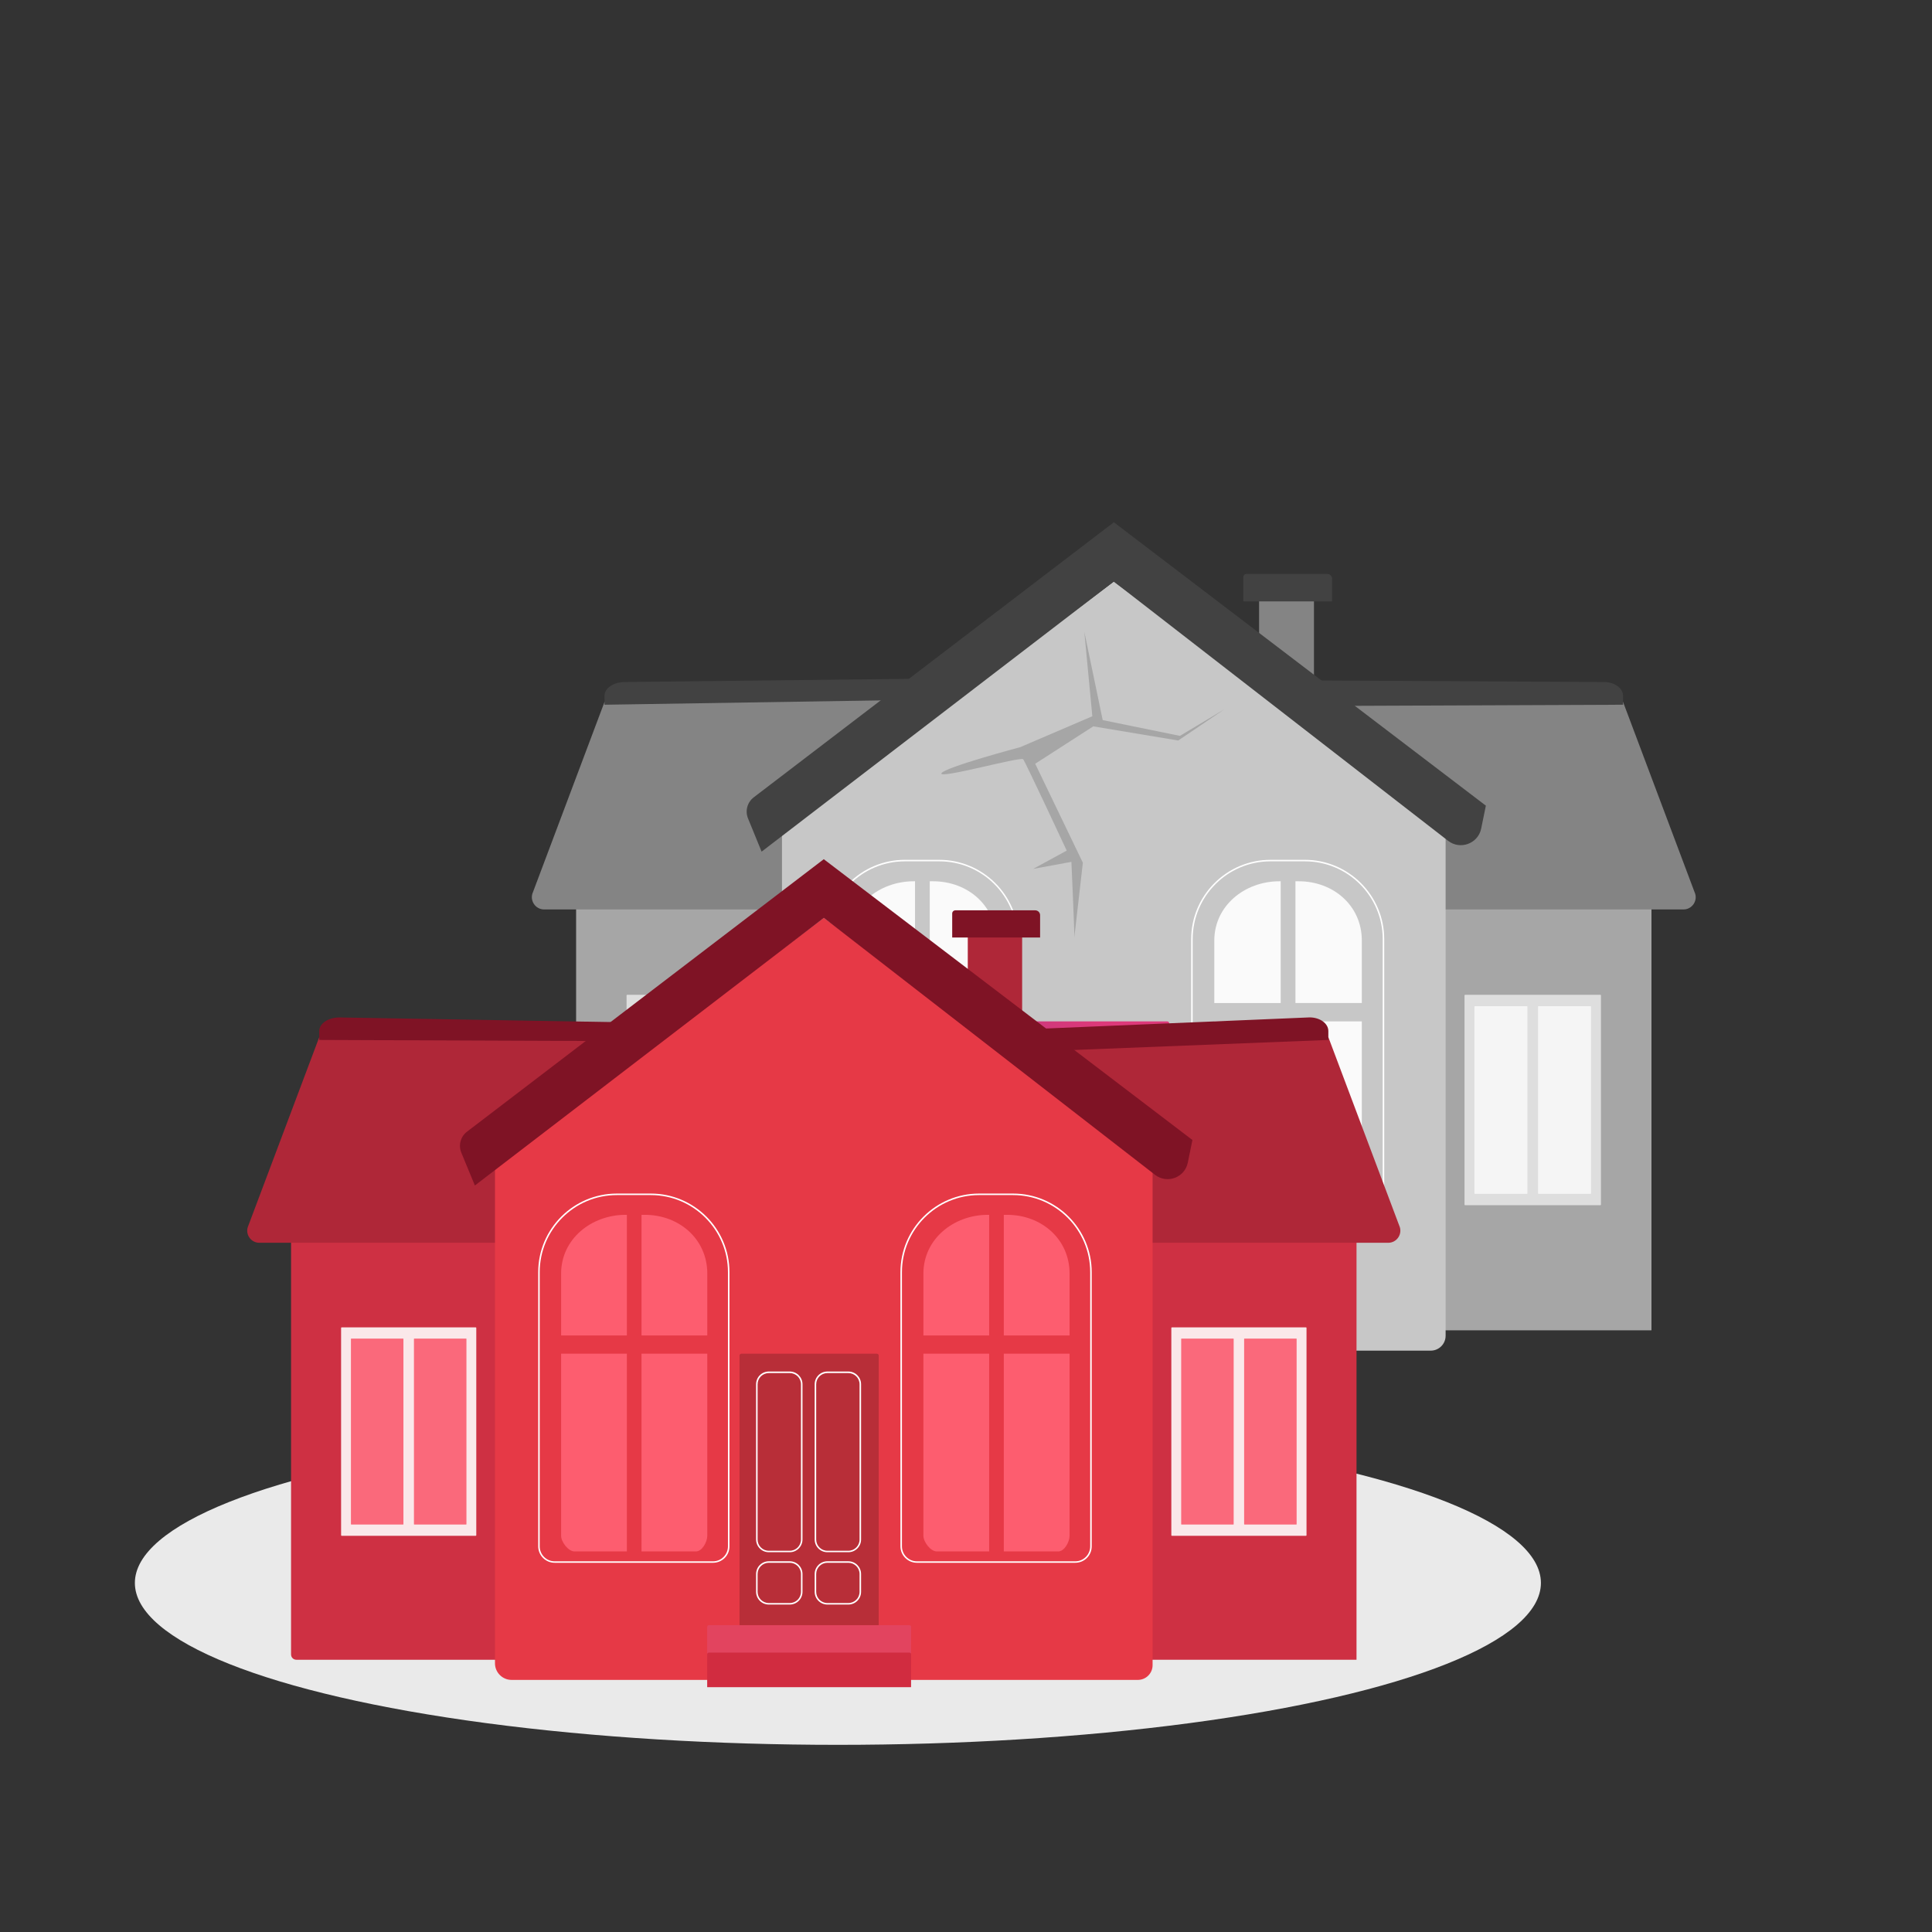 <svg xmlns="http://www.w3.org/2000/svg" xmlns:xlink="http://www.w3.org/1999/xlink" id="Layer_1" x="0px" y="0px" viewBox="0 0 3710 3710" style="enable-background:new 0 0 3710 3710;" xml:space="preserve"><rect x="0" y="0" width="3710" height="3710" fill="#333333" stroke="none"/><style type="text/css">	.st0{fill:#EAEAEA;}	.st1{fill:#A6A6A6;}	.st2{fill:#848484;}	.st3{fill:#424242;}	.st4{opacity:0.89;}	.st5{opacity:0.71;fill:#FFFFFF;enable-background:new    ;}	.st6{fill:#FFFFFF;}	.st7{fill:#C7C7C7;}	.st8{fill:url(#SVGID_1_);}	.st9{fill:url(#SVGID_00000066477892423253477030000002307204591841112484_);}	.st10{fill:url(#SVGID_00000067917388225601063720000006255889798090111895_);}	.st11{opacity:0.9;fill:#FFFFFF;enable-background:new    ;}	.st12{fill:#CE3043;}	.st13{fill:#AF2738;}	.st14{fill:#7F1325;}	.st15{opacity:0.9;}	.st16{fill:#FF6174;}	.st17{fill:#E63946;}	.st18{fill:#E2445F;}	.st19{fill:#D12C40;}	.st20{fill:#B82E38;}	.st21{opacity:0.9;fill:#FF6174;enable-background:new    ;}</style><ellipse class="st0" cx="1609" cy="3039.7" rx="1350" ry="310.9"></ellipse><g id="Background"></g><g id="Illustration">	<g>		<g>			<g>				<rect x="2712.6" y="1670" class="st1" width="458.7" height="884.6"></rect>				<path class="st2" d="M3232.7,1746.4h-541.9l-99.2-398.6h525.1L3254,1713C3261.3,1728.6,3249.9,1746.4,3232.7,1746.4z"></path>				<path class="st3" d="M3116.7,1353.3l-591.3,2.4l-16.4-49.1l571.4,3.1c20,0,36.3,11.9,36.3,26.5V1353.3z"></path>				<g class="st4">					<path class="st5" d="M3073.2,2314.3h-259.8c-0.6,0-1.1-0.5-1.1-1.1v-401.8c0-0.6,0.5-1.1,1.1-1.1h259.8c0.6,0,1.1,0.5,1.1,1.1      v401.8C3074.3,2313.8,3073.8,2314.3,3073.2,2314.3z"></path>					<g>						<path class="st6" d="M2932.5,2292.5H2832c-0.3,0-0.6-0.3-0.6-0.6v-359.1c0-0.3,0.3-0.6,0.6-0.6h100.5c0.3,0,0.6,0.3,0.6,0.6       v359.1C2933.1,2292.2,2932.8,2292.5,2932.5,2292.5z"></path>						<path class="st6" d="M3054.6,2292.5h-100.5c-0.3,0-0.6-0.3-0.6-0.6v-359.1c0-0.3,0.3-0.6,0.6-0.6h100.5c0.3,0,0.6,0.3,0.6,0.6       v359.1C3055.2,2292.2,3055,2292.5,3054.6,2292.5z"></path>					</g>				</g>				<path class="st1" d="M1140.6,2554.6H1565V1670h-458.7v850.3C1106.3,2539.2,1121.6,2554.6,1140.6,2554.6z"></path>				<path class="st2" d="M1044.9,1746.4h541.9l193.5-423.5l-619.4,24.9L1023.5,1713C1016.3,1728.6,1027.7,1746.4,1044.9,1746.4z"></path>				<path class="st3" d="M1160.9,1353.3l627.5-9.9l49.1-40.9l-637.6,7.2c-21.6,0-39.1,11.9-39.1,26.5L1160.9,1353.3L1160.9,1353.3z"></path>				<g class="st4">					<path class="st5" d="M1204.3,2314.3h259.8c0.6,0,1.1-0.5,1.1-1.1v-401.8c0-0.6-0.5-1.1-1.1-1.1h-259.8c-0.6,0-1.1,0.5-1.1,1.1      v401.8C1203.2,2313.8,1203.7,2314.3,1204.3,2314.3z"></path>					<g>						<path class="st6" d="M1345.1,2292.5h100.5c0.3,0,0.6-0.3,0.6-0.6v-359.1c0-0.3-0.3-0.6-0.6-0.6h-100.5c-0.3,0-0.6,0.3-0.6,0.6       v359.1C1344.4,2292.2,1344.7,2292.5,1345.1,2292.5z"></path>						<path class="st6" d="M1222.9,2292.5h100.5c0.3,0,0.6-0.3,0.6-0.6v-359.1c0-0.3-0.3-0.6-0.6-0.6h-100.5c-0.3,0-0.6,0.3-0.6,0.6       v359.1C1222.3,2292.2,1222.6,2292.5,1222.9,2292.5z"></path>					</g>				</g>				<path class="st7" d="M2138.8,1116.8c0,0-621.8,469.4-637.2,469.4v975.2c0,17.8,14.4,32.2,32.2,32.2h1213.7     c15.7,0,28.5-12.8,28.5-28.5v-978.9L2138.8,1116.8z"></path>				<g>											<linearGradient id="SVGID_1_" gradientUnits="userSpaceOnUse" x1="2163.848" y1="657.56" x2="2098.085" y2="-283.662" gradientTransform="matrix(1 0 0 1 0 2630)">						<stop offset="0" style="stop-color:#233894"></stop>						<stop offset="0.996" style="stop-color:#DD397A"></stop>					</linearGradient>					<path class="st8" d="M2307.9,2554.6h-395.1v-63.9c0-1.8,1.4-3.2,3.2-3.2h388.8c1.8,0,3.2,1.4,3.2,3.2L2307.9,2554.6      L2307.9,2554.6z"></path>											<linearGradient id="SVGID_00000044164167624571634790000008728735756830316470_" gradientUnits="userSpaceOnUse" x1="2093.995" y1="-296.279" x2="2117.777" y2="54.511" gradientTransform="matrix(1 0 0 1 0 2630)">						<stop offset="0" style="stop-color:#233894"></stop>						<stop offset="0.996" style="stop-color:#DD397A"></stop>					</linearGradient>					<path style="fill:url(#SVGID_00000044164167624571634790000008728735756830316470_);" d="M2307.9,2607.7h-395.1v-63.9      c0-1.8,1.4-3.2,3.2-3.2h388.8c1.8,0,3.2,1.4,3.2,3.2L2307.9,2607.7L2307.9,2607.7z"></path>											<linearGradient id="SVGID_00000014612885935460268280000008645959775098123660_" gradientUnits="userSpaceOnUse" x1="1309.497" y1="325.698" x2="2243.142" y2="-525.687" gradientTransform="matrix(1 0 0 1 0 2630)">						<stop offset="0" style="stop-color:#233894"></stop>						<stop offset="0.996" style="stop-color:#DD397A"></stop>					</linearGradient>					<path style="fill:url(#SVGID_00000014612885935460268280000008645959775098123660_);" d="M2245.1,2487.5h-269.7V1965      c0-2,1.6-3.6,3.6-3.6h262.6c2,0,3.6,1.6,3.6,3.6v522.5H2245.1z"></path>					<g>						<path class="st11" d="M2459.3,1692.3h-2.6c-66.6,0-124.9,47.2-124.9,113.8v120h127.5V1692.3z"></path>						<path class="st11" d="M2331.8,1961.4v352.9c0,11.9,13.9,30.3,25.8,30.3h101.7v-383.2L2331.8,1961.4L2331.8,1961.4z"></path>						<path class="st11" d="M2494.1,1692.3h-6.5V1926h127.5v-120C2615.1,1739.4,2560.7,1692.3,2494.1,1692.3z"></path>						<path class="st11" d="M2487.6,2344.6h105.6c11.9,0,21.9-18.4,21.9-30.3v-352.9h-127.5V2344.6z"></path>					</g>					<g>						<path class="st11" d="M1757.1,1692.3h-2.6c-66.6,0-124.9,47.2-124.9,113.8v120h127.5V1692.3z"></path>						<path class="st11" d="M1629.6,1961.4v352.9c0,11.9,13.9,30.3,25.8,30.3h101.7v-383.2L1629.6,1961.4L1629.6,1961.4z"></path>						<path class="st11" d="M1791.9,1692.3h-6.5V1926h127.5v-120C1912.9,1739.4,1858.5,1692.3,1791.9,1692.3z"></path>						<path class="st11" d="M1785.5,2344.6H1891c11.9,0,21.9-18.4,21.9-30.3v-352.9h-127.5L1785.5,2344.6L1785.5,2344.6z"></path>					</g>					<path class="st6" d="M2072.8,2346.1h-40.7c-13.6,0-24.6-11-24.6-24.6v-300.9c0-13.6,11-24.6,24.6-24.6h40.7      c13.6,0,24.6,11,24.6,24.6v300.9C2097.5,2335.1,2086.4,2346.1,2072.8,2346.1z M2032.1,1998.9c-11.9,0-21.7,9.7-21.7,21.7v300.9      c0,11.9,9.7,21.7,21.7,21.7h40.7c11.9,0,21.7-9.7,21.7-21.7v-300.9c0-11.9-9.7-21.7-21.7-21.7H2032.1z"></path>					<path class="st6" d="M2186.4,2346.1h-40.7c-13.6,0-24.6-11-24.6-24.6v-300.9c0-13.6,11-24.6,24.6-24.6h40.7      c13.6,0,24.6,11,24.6,24.6v300.9C2211,2335.1,2200,2346.1,2186.4,2346.1z M2145.7,1998.9c-11.9,0-21.7,9.7-21.7,21.7v300.9      c0,11.9,9.7,21.7,21.7,21.7h40.7c11.9,0,21.7-9.7,21.7-21.7v-300.9c0-11.9-9.7-21.7-21.7-21.7H2145.7z"></path>					<path class="st6" d="M2072.8,2447.5h-40.7c-13.6,0-24.6-11-24.6-24.6v-34.6c0-13.6,11-24.6,24.6-24.6h40.7      c13.6,0,24.6,11,24.6,24.6v34.6C2097.5,2436.5,2086.4,2447.5,2072.8,2447.5z M2032.1,2366.7c-11.9,0-21.7,9.7-21.7,21.7v34.6      c0,11.9,9.7,21.7,21.7,21.7h40.7c11.9,0,21.7-9.7,21.7-21.7v-34.6c0-11.9-9.7-21.7-21.7-21.7H2032.1z"></path>					<path class="st6" d="M2186.4,2447.5h-40.7c-13.6,0-24.6-11-24.6-24.6v-34.6c0-13.6,11-24.6,24.6-24.6h40.7      c13.6,0,24.6,11,24.6,24.6v34.6C2211,2436.5,2200,2447.5,2186.4,2447.5z M2145.7,2366.7c-11.9,0-21.7,9.7-21.7,21.7v34.6      c0,11.9,9.7,21.7,21.7,21.7h40.7c11.9,0,21.7-9.7,21.7-21.7v-34.6c0-11.9-9.7-21.7-21.7-21.7H2145.7z"></path>					<path class="st6" d="M2626.2,2366.7h-306.9c-17.6,0-31.9-14.3-31.9-31.9v-531.3c0-84,68.4-152.4,152.4-152.4h65.9      c84,0,152.4,68.4,152.4,152.4v531.3C2658.1,2352.3,2643.8,2366.7,2626.2,2366.7z M2439.7,1654c-82.4,0-149.4,67-149.4,149.4      v531.3c0,16,13,29,29,29h306.9c16,0,29-13,29-29v-531.3c0-82.4-67-149.4-149.4-149.4L2439.7,1654L2439.7,1654z"></path>					<path class="st6" d="M1924.1,2366.7h-306.9c-17.6,0-31.9-14.3-31.9-31.9v-531.3c0-84,68.4-152.4,152.4-152.4h65.9      c84,0,152.4,68.4,152.4,152.4v531.3C1956,2352.3,1941.7,2366.7,1924.1,2366.7z M1737.7,1654c-82.4,0-149.4,67-149.4,149.4      v531.3c0,16,13,29,29,29h306.9c16,0,29-13,29-29v-531.3c0-82.4-67-149.4-149.4-149.4L1737.7,1654L1737.7,1654z"></path>				</g>				<g>					<rect x="2417.8" y="1127" class="st2" width="105.4" height="171.6"></rect>					<path class="st3" d="M2558,1154.8h-170.4v-46.6c0-3.4,2.7-6.1,6.1-6.1h155c5.1,0,9.3,4.2,9.3,9.3L2558,1154.8L2558,1154.8z"></path>					<path class="st3" d="M1462.5,1635.4l676.3-518.7l642,497.9c23.3,18.1,57.6,5.4,63.5-23.5l9-44l-714.4-544.2l-691.5,528.2      c-12.4,9.5-16.9,26-11,40.5L1462.5,1635.4z"></path>				</g>				<path class="st1" d="M2082.2,1213.2l35.3,169.6l148.3,30.3l85.7-51.3l-89,60.2l-163.1-27.2l-111.5,71.8l91.5,190.1     c0,0-17.1,149.6-16.4,143.7c0.7-5.9-5.6-145.4-5.6-145.4l-73.4,13.5l64.4-35.1c0,0-79.1-169.8-83.6-175.4     s-161.5,38.3-157.1,27.1c4.5-11.2,151.6-50.4,151.6-50.4l138.3-59.3L2082.2,1213.2z"></path>			</g>		</g>		<g>			<g>				<rect x="2150.5" y="2310.8" class="st12" width="454.4" height="876.4"></rect>				<path class="st13" d="M2665.8,2386.5h-537l-98.3-394.9h520.3l136.1,361.8C2694.1,2368.9,2682.8,2386.5,2665.8,2386.5z"></path>				<path class="st14" d="M2550.8,1997l-548.4,21.6v-43.3l512.5-21.6c19.9,0,35.9,11.7,35.9,26.2L2550.8,1997L2550.8,1997z"></path>				<g class="st4">					<path class="st6" d="M2507.8,2949.2h-257.4c-0.6,0-1.1-0.5-1.1-1.1V2550c0-0.6,0.5-1.1,1.1-1.1h257.4c0.6,0,1.1,0.5,1.1,1.1      v398.1C2508.9,2948.7,2508.4,2949.2,2507.8,2949.2z"></path>					<g class="st15">						<path class="st16" d="M2368.4,2927.5h-99.6c-0.3,0-0.6-0.3-0.6-0.6v-355.8c0-0.3,0.3-0.6,0.6-0.6h99.6c0.3,0,0.6,0.3,0.6,0.6       v355.8C2369,2927.3,2368.7,2927.5,2368.4,2927.5z"></path>						<path class="st16" d="M2489.3,2927.5h-99.6c-0.3,0-0.6-0.3-0.6-0.6v-355.8c0-0.3,0.3-0.6,0.6-0.6h99.6c0.3,0,0.6,0.3,0.6,0.6       v355.8C2490,2927.3,2489.7,2927.5,2489.3,2927.5z"></path>					</g>				</g>				<path class="st12" d="M569.1,3187.2h444.3v-876.4H558.9V3177C558.9,3182.7,563.5,3187.2,569.1,3187.2z"></path>				<path class="st13" d="M498.1,2386.5h537l162.1-392.1l-584.1-2.9L477,2353.3C469.7,2368.9,481,2386.5,498.1,2386.5z"></path>				<path class="st14" d="M613,1997l634.6,2.5l15.1-35.3l-611-10.4c-21.4,0-38.7,11.7-38.7,26.2L613,1997L613,1997z"></path>				<g class="st4">					<path class="st6" d="M656.1,2949.2h257.4c0.6,0,1.1-0.5,1.1-1.1V2550c0-0.6-0.5-1.1-1.1-1.1H656.1c-0.6,0-1.1,0.5-1.1,1.1      v398.1C655,2948.7,655.5,2949.2,656.1,2949.2z"></path>					<g class="st15">						<path class="st16" d="M795.5,2927.5h99.6c0.3,0,0.6-0.3,0.6-0.6v-355.8c0-0.3-0.3-0.6-0.6-0.6h-99.6c-0.3,0-0.6,0.3-0.6,0.6       v355.8C794.9,2927.3,795.2,2927.5,795.5,2927.5z"></path>						<path class="st16" d="M674.5,2927.5h99.6c0.3,0,0.6-0.3,0.6-0.6v-355.8c0-0.3-0.3-0.6-0.6-0.6h-99.6c-0.3,0-0.6,0.3-0.6,0.6       v355.8C673.9,2927.3,674.2,2927.5,674.5,2927.5z"></path>					</g>				</g>				<path class="st17" d="M1581.9,1762.6c0,0-616.1,465.1-631.4,465.1V3194c0,17.6,14.3,31.9,31.9,31.9H2185     c15.6,0,28.3-12.6,28.3-28.3v-969.9L1581.9,1762.6z"></path>				<g>					<path class="st18" d="M1749.5,3187.2H1358V3124c0-1.8,1.4-3.2,3.2-3.2h385.2c1.8,0,3.2,1.4,3.2,3.2L1749.5,3187.2      L1749.5,3187.2z"></path>					<path class="st19" d="M1749.5,3239.9H1358v-63.2c0-1.8,1.4-3.2,3.2-3.2h385.2c1.8,0,3.2,1.4,3.2,3.2L1749.5,3239.9      L1749.5,3239.9z"></path>					<path class="st20" d="M1687.3,3120.8h-267.2v-517.7c0-2,1.6-3.6,3.6-3.6h260.1c2,0,3.6,1.6,3.6,3.6L1687.3,3120.8      L1687.3,3120.8z"></path>					<g>						<path class="st21" d="M1899.5,2332.8h-2.5c-66,0-123.8,46.7-123.8,112.7v118.9h126.3V2332.8z"></path>						<path class="st21" d="M1773.2,2599.5v349.7c0,11.8,13.8,30,25.6,30h100.7v-379.7H1773.2z"></path>						<path class="st21" d="M1934,2332.8h-6.4v231.6h126.3v-118.9C2053.9,2379.6,2000,2332.8,1934,2332.8z"></path>						<path class="st21" d="M1927.6,2979.2h104.6c11.8,0,21.7-18.3,21.7-30v-349.7h-126.3L1927.6,2979.2L1927.6,2979.2z"></path>					</g>					<g>						<path class="st21" d="M1203.8,2332.8h-2.5c-66,0-123.8,46.7-123.8,112.7v118.9h126.3V2332.8z"></path>						<path class="st21" d="M1077.5,2599.5v349.7c0,11.8,13.8,30,25.6,30h100.7v-379.7H1077.5z"></path>						<path class="st21" d="M1238.3,2332.8h-6.4v231.6h126.3v-118.9C1358.2,2379.6,1304.3,2332.8,1238.3,2332.8z"></path>						<path class="st21" d="M1231.9,2979.2h104.6c11.8,0,21.7-18.3,21.7-30v-349.7h-126.3L1231.9,2979.2L1231.9,2979.2z"></path>					</g>					<path class="st6" d="M1516.6,2980.7h-40.3c-13.4,0-24.4-10.9-24.4-24.4v-298.2c0-13.4,10.9-24.4,24.4-24.4h40.3      c13.4,0,24.4,10.9,24.4,24.4v298.2C1541,2969.7,1530,2980.7,1516.6,2980.7z M1476.3,2636.7c-11.8,0-21.5,9.6-21.5,21.5v298.2      c0,11.8,9.6,21.5,21.5,21.5h40.3c11.8,0,21.5-9.6,21.5-21.5v-298.2c0-11.8-9.6-21.5-21.5-21.5H1476.3z"></path>					<path class="st6" d="M1629.1,2980.7h-40.3c-13.4,0-24.4-10.9-24.4-24.4v-298.2c0-13.4,10.9-24.4,24.4-24.4h40.3      c13.4,0,24.4,10.9,24.4,24.4v298.2C1653.5,2969.7,1642.6,2980.7,1629.1,2980.7z M1588.8,2636.7c-11.8,0-21.5,9.6-21.5,21.5      v298.2c0,11.8,9.6,21.5,21.5,21.5h40.3c11.8,0,21.5-9.6,21.5-21.5v-298.2c0-11.8-9.6-21.5-21.5-21.5H1588.8z"></path>					<path class="st6" d="M1516.6,3081.2h-40.3c-13.4,0-24.4-10.9-24.4-24.4v-34.3c0-13.4,10.9-24.4,24.4-24.4h40.3      c13.4,0,24.4,10.9,24.4,24.4v34.3C1541,3070.3,1530,3081.2,1516.6,3081.2z M1476.3,3001c-11.8,0-21.5,9.6-21.5,21.5v34.3      c0,11.8,9.6,21.5,21.5,21.5h40.3c11.8,0,21.5-9.6,21.5-21.5v-34.3c0-11.8-9.6-21.5-21.5-21.5H1476.3z"></path>					<path class="st6" d="M1629.1,3081.2h-40.3c-13.4,0-24.4-10.9-24.4-24.4v-34.3c0-13.4,10.9-24.4,24.4-24.4h40.3      c13.4,0,24.4,10.9,24.4,24.4v34.3C1653.5,3070.3,1642.6,3081.2,1629.1,3081.2z M1588.8,3001c-11.8,0-21.5,9.6-21.5,21.5v34.3      c0,11.8,9.6,21.5,21.5,21.5h40.3c11.8,0,21.5-9.6,21.5-21.5v-34.3c0-11.8-9.6-21.5-21.5-21.5H1588.8z"></path>					<path class="st6" d="M2064.8,3001h-304.1c-17.4,0-31.6-14.2-31.6-31.6V2443c0-83.3,67.7-151,151-151h65.3      c83.3,0,151,67.7,151,151v526.5C2096.4,2986.9,2082.3,3001,2064.8,3001z M1880.1,2294.9c-81.6,0-148.1,66.4-148.1,148.1v526.5      c0,15.8,12.9,28.7,28.7,28.7h304.1c15.8,0,28.7-12.9,28.7-28.7V2443c0-81.6-66.4-148.1-148.1-148.1H1880.1z"></path>					<path class="st6" d="M1369.2,3001h-304.1c-17.4,0-31.6-14.2-31.6-31.6V2443c0-83.3,67.7-151,151-151h65.3      c83.3,0,151,67.7,151,151v526.5C1400.9,2986.9,1386.7,3001,1369.2,3001z M1184.5,2294.9c-81.6,0-148.1,66.4-148.1,148.1v526.5      c0,15.8,12.9,28.7,28.7,28.7h304.1c15.8,0,28.7-12.9,28.7-28.7V2443c0-81.6-66.4-148.1-148.1-148.1H1184.5z"></path>				</g>				<g>					<rect x="1858.4" y="1772.8" class="st13" width="104.4" height="170.1"></rect>					<path class="st14" d="M1997.3,1800.3h-168.8v-46.1c0-3.4,2.7-6.1,6.1-6.1H1988c5.1,0,9.3,4.2,9.3,9.3V1800.3z"></path>					<path class="st14" d="M911.9,2276.5l670.1-513.9l636,493.4c23.1,17.9,57,5.4,62.9-23.3l8.9-43.6l-707.9-539.2l-685.2,523.3      c-12.3,9.4-16.7,25.8-10.9,40.1L911.9,2276.5z"></path>				</g>			</g>		</g>	</g></g></svg>